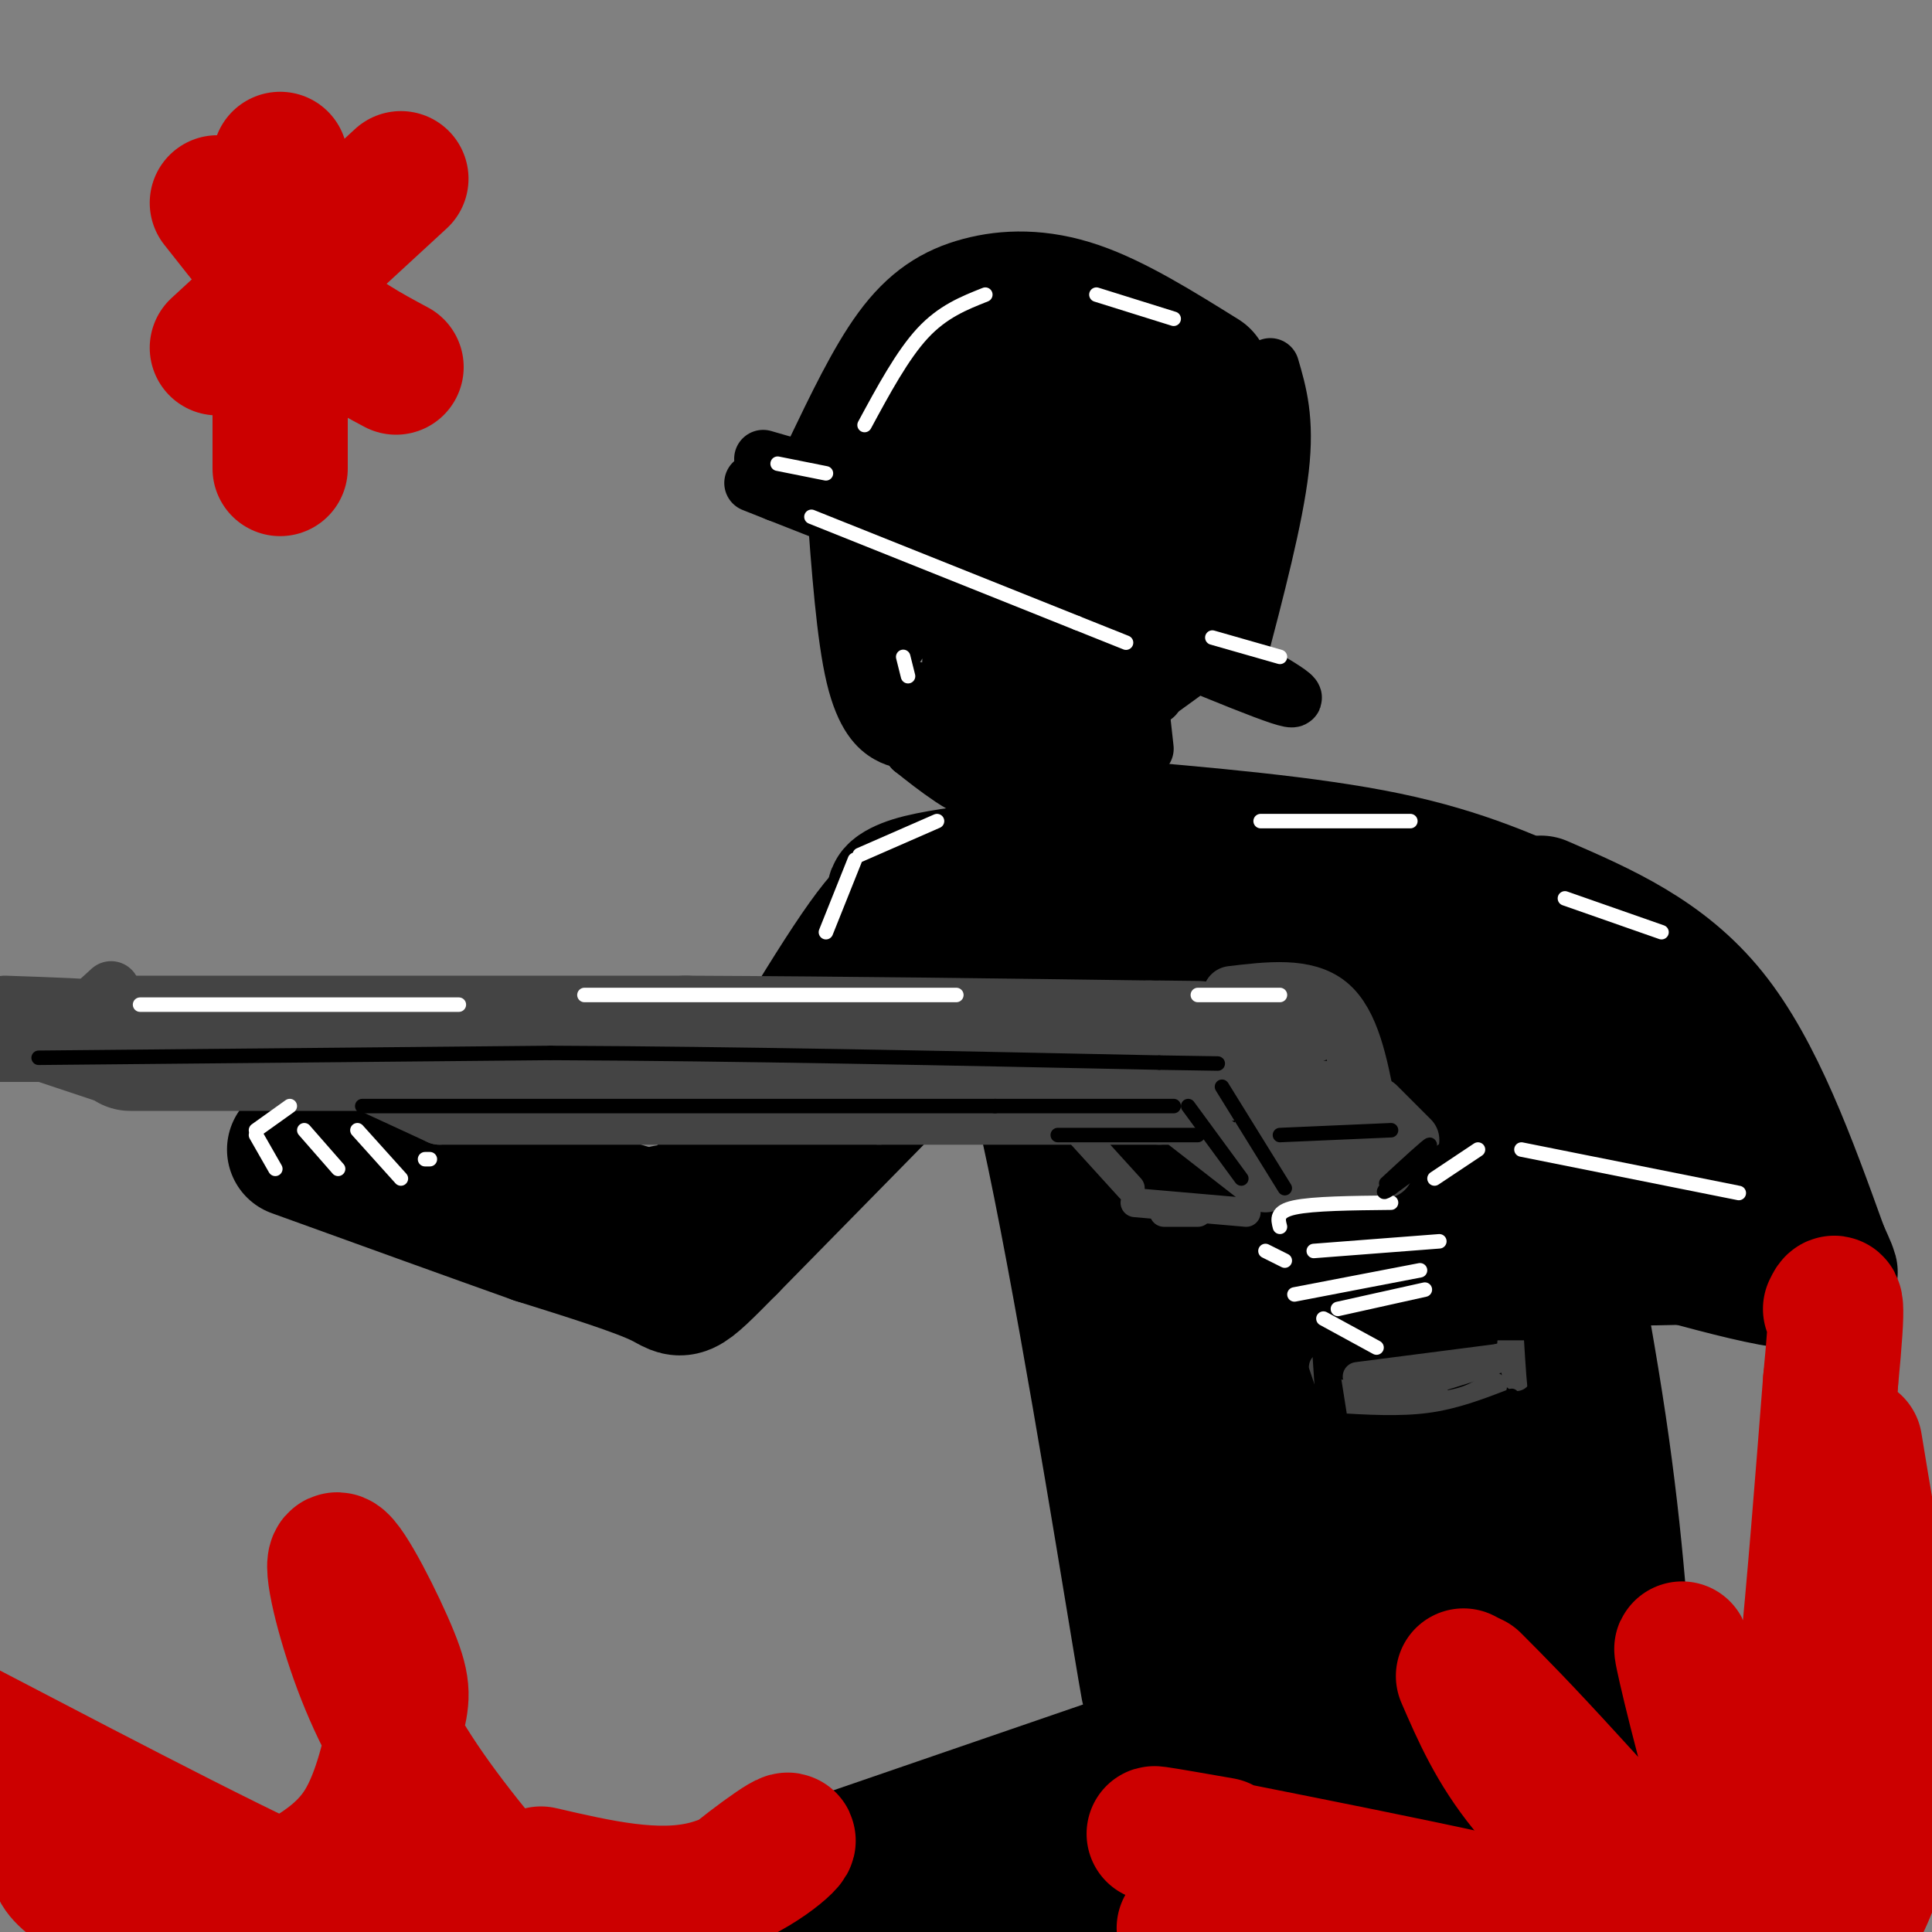 <svg viewBox='0 0 400 400' version='1.1' xmlns='http://www.w3.org/2000/svg' xmlns:xlink='http://www.w3.org/1999/xlink'><rect x="0" y="0" width="400" height="400" fill="#808080" stroke="none"/><g fill='none' stroke='rgb(0,0,0)' stroke-width='28' stroke-linecap='round' stroke-linejoin='round'><path d='M185,115c2.417,-10.500 4.833,-21.000 12,-23c7.167,-2.000 19.083,4.500 31,11'/><path d='M228,103c4.833,5.500 1.417,13.750 -2,22'/><path d='M185,110c-1.333,-3.345 -2.667,-6.690 2,-13c4.667,-6.310 15.333,-15.583 26,-19c10.667,-3.417 21.333,-0.976 27,3c5.667,3.976 6.333,9.488 7,15'/><path d='M247,96c1.667,7.044 2.333,17.156 1,23c-1.333,5.844 -4.667,7.422 -8,9'/><path d='M176,97c4.351,-9.065 8.702,-18.131 13,-24c4.298,-5.869 8.542,-8.542 14,-10c5.458,-1.458 12.131,-1.702 20,1c7.869,2.702 16.935,8.351 26,14'/></g>
<g fill='none' stroke='rgb(0,0,0)' stroke-width='12' stroke-linecap='round' stroke-linejoin='round'><path d='M254,78c3.750,4.750 7.500,9.500 8,18c0.500,8.500 -2.250,20.750 -5,33'/><path d='M257,129c-1.000,6.167 -1.000,5.083 -1,4'/><path d='M263,76c1.583,5.417 3.167,10.833 2,21c-1.167,10.167 -5.083,25.083 -9,40'/><path d='M158,95c16.167,4.667 32.333,9.333 48,16c15.667,6.667 30.833,15.333 46,24'/><path d='M252,135c12.311,6.667 20.089,11.333 13,9c-7.089,-2.333 -29.044,-11.667 -51,-21'/><path d='M214,123c-17.333,-7.000 -35.167,-14.000 -53,-21'/><path d='M161,102c-8.833,-3.500 -4.417,-1.750 0,0'/><path d='M179,106c1.556,13.044 3.111,26.089 4,32c0.889,5.911 1.111,4.689 6,5c4.889,0.311 14.444,2.156 24,4'/><path d='M213,147c4.844,1.156 4.956,2.044 8,0c3.044,-2.044 9.022,-7.022 15,-12'/><path d='M240,135c-3.569,4.161 -7.139,8.322 -9,11c-1.861,2.678 -2.014,3.872 -10,4c-7.986,0.128 -23.804,-0.812 -32,-2c-8.196,-1.188 -8.770,-2.625 -9,-8c-0.230,-5.375 -0.115,-14.687 0,-24'/><path d='M180,111c-1.857,16.036 -3.714,32.071 0,30c3.714,-2.071 13.000,-22.250 16,-21c3.000,1.250 -0.286,23.929 1,28c1.286,4.071 7.143,-10.464 13,-25'/><path d='M210,123c1.670,1.536 -0.656,17.876 0,20c0.656,2.124 4.292,-9.967 6,-12c1.708,-2.033 1.488,5.990 2,9c0.512,3.010 1.756,1.005 3,-1'/><path d='M173,104c1.022,13.889 2.044,27.778 4,36c1.956,8.222 4.844,10.778 7,12c2.156,1.222 3.578,1.111 5,1'/><path d='M189,153c1.798,1.333 3.792,4.167 8,6c4.208,1.833 10.631,2.667 18,0c7.369,-2.667 15.685,-8.833 24,-15'/><path d='M248,137c-13.711,10.000 -27.422,20.000 -36,24c-8.578,4.000 -12.022,2.000 -15,0c-2.978,-2.000 -5.489,-4.000 -8,-6'/><path d='M189,155c-1.500,-1.667 -1.250,-2.833 -1,-4'/><path d='M268,245c-8.867,-4.622 -17.733,-9.244 -24,-11c-6.267,-1.756 -9.933,-0.644 -11,1c-1.067,1.644 0.467,3.822 2,6'/><path d='M235,241c3.333,1.833 10.667,3.417 18,5'/><path d='M254,246c-3.250,3.083 -6.500,6.167 -6,9c0.500,2.833 4.750,5.417 9,8'/><path d='M231,155c0.000,0.000 7.000,13.000 7,13'/><path d='M236,146c0.000,0.000 1.000,9.000 1,9'/><path d='M214,160c0.000,0.000 3.000,10.000 3,10'/><path d='M217,170c0.000,0.000 18.000,0.000 18,0'/><path d='M224,156c5.917,6.250 11.833,12.500 14,14c2.167,1.500 0.583,-1.750 -1,-5'/></g>
<g fill='none' stroke='rgb(0,0,0)' stroke-width='28' stroke-linecap='round' stroke-linejoin='round'><path d='M228,171c21.500,1.833 43.000,3.667 59,7c16.000,3.333 26.500,8.167 37,13'/><path d='M309,186c0.000,0.000 33.000,24.000 33,24'/><path d='M342,210c5.065,4.446 10.131,8.893 15,16c4.869,7.107 9.542,16.875 12,22c2.458,5.125 2.702,5.607 2,6c-0.702,0.393 -2.351,0.696 -4,1'/><path d='M367,255c-14.167,0.167 -47.583,0.083 -81,0'/><path d='M274,248c-8.644,2.111 -17.289,4.222 -16,7c1.289,2.778 12.511,6.222 18,7c5.489,0.778 5.244,-1.111 5,-3'/><path d='M268,249c0.000,0.000 73.000,-3.000 73,-3'/><path d='M264,262c0.000,0.000 98.000,-2.000 98,-2'/><path d='M346,239c-1.600,-2.711 -3.200,-5.422 -5,-8c-1.800,-2.578 -3.800,-5.022 -18,-12c-14.200,-6.978 -40.600,-18.489 -67,-30'/><path d='M238,181c0.000,0.000 40.000,3.000 40,3'/><path d='M71,233c0.000,0.000 63.000,19.000 63,19'/><path d='M138,251c-1.167,3.167 -2.333,6.333 9,-5c11.333,-11.333 35.167,-37.167 59,-63'/><path d='M215,180c14.583,-1.000 29.167,-2.000 29,-2c-0.167,0.000 -15.083,1.000 -30,2'/><path d='M214,180c-8.311,2.089 -14.089,6.311 -15,7c-0.911,0.689 3.044,-2.156 7,-5'/><path d='M207,180c-6.982,0.869 -13.964,1.738 -18,3c-4.036,1.262 -5.125,2.917 -2,2c3.125,-0.917 10.464,-4.405 11,-3c0.536,1.405 -5.732,7.702 -12,14'/><path d='M190,188c-1.750,-1.750 -3.500,-3.500 -11,7c-7.500,10.500 -20.750,33.250 -34,56'/><path d='M202,195c4.222,4.200 8.444,8.400 15,38c6.556,29.600 15.444,84.600 19,106c3.556,21.400 1.778,9.200 0,-3'/><path d='M236,336c0.000,-0.500 0.000,-0.250 0,0'/><path d='M232,191c7.417,25.167 14.833,50.333 19,73c4.167,22.667 5.083,42.833 6,63'/><path d='M248,185c15.911,31.889 31.822,63.778 39,92c7.178,28.222 5.622,52.778 5,62c-0.622,9.222 -0.311,3.111 0,-3'/><path d='M270,207c0.000,0.000 34.000,119.000 34,119'/><path d='M291,202c8.250,21.167 16.500,42.333 21,66c4.500,23.667 5.250,49.833 6,76'/><path d='M315,210c6.167,30.167 12.333,60.333 16,85c3.667,24.667 4.833,43.833 6,63'/><path d='M270,242c0.000,0.000 2.000,106.000 2,106'/><path d='M248,322c0.000,0.000 -2.000,24.000 -2,24'/><path d='M267,353c0.000,0.000 -128.000,44.000 -128,44'/><path d='M154,389c-5.167,2.667 -10.333,5.333 -13,8c-2.667,2.667 -2.833,5.333 -3,8'/><path d='M269,357c0.000,0.000 -68.000,50.000 -68,50'/><path d='M200,404c22.733,-11.956 45.467,-23.911 56,-30c10.533,-6.089 8.867,-6.311 -8,0c-16.867,6.311 -48.933,19.156 -81,32'/><path d='M169,404c0.000,0.000 49.000,-17.000 49,-17'/><path d='M285,358c0.000,0.000 -13.000,51.000 -13,51'/><path d='M308,340c0.000,0.000 -19.000,68.000 -19,68'/><path d='M322,361c0.000,0.000 -10.000,46.000 -10,46'/><path d='M312,404c0.000,0.000 0.100,0.100 0.1,0.1'/><path d='M332,362c0.000,0.000 -7.000,42.000 -7,42'/><path d='M206,202c0.000,0.000 -55.000,56.000 -55,56'/><path d='M151,258c-10.511,10.667 -9.289,9.333 -14,7c-4.711,-2.333 -15.356,-5.667 -26,-9'/><path d='M111,256c-12.667,-4.500 -31.333,-11.250 -50,-18'/><path d='M319,187c12.667,5.500 25.333,11.000 35,23c9.667,12.000 16.333,30.500 23,49'/><path d='M377,259c3.584,7.871 1.043,3.048 1,3c-0.043,-0.048 2.411,4.679 -9,3c-11.411,-1.679 -36.689,-9.766 -54,-14c-17.311,-4.234 -26.656,-4.617 -36,-5'/><path d='M279,246c-7.000,-1.333 -6.500,-2.167 -6,-3'/></g>
<g fill='none' stroke='rgb(68,68,68)' stroke-width='28' stroke-linecap='round' stroke-linejoin='round'><path d='M27,216c0.000,0.000 115.000,0.000 115,0'/><path d='M142,216c35.167,0.167 65.583,0.583 96,1'/><path d='M238,217c16.333,0.167 9.167,0.083 2,0'/></g>
<g fill='none' stroke='rgb(68,68,68)' stroke-width='12' stroke-linecap='round' stroke-linejoin='round'><path d='M255,206c7.667,-0.917 15.333,-1.833 20,2c4.667,3.833 6.333,12.417 8,21'/><path d='M248,224c0.000,0.000 32.000,2.000 32,2'/><path d='M248,226c0.000,0.000 23.000,0.000 23,0'/><path d='M254,212c0.000,0.000 18.000,2.000 18,2'/><path d='M257,215c0.000,0.000 10.000,5.000 10,5'/><path d='M23,205c0.000,0.000 -11.000,10.000 -11,10'/><path d='M19,217c0.000,0.000 -25.000,0.000 -25,0'/><path d='M10,218c13.417,0.000 26.833,0.000 24,0c-2.833,0.000 -21.917,0.000 -41,0'/><path d='M3,217c0.000,0.000 21.000,-1.000 21,-1'/><path d='M10,211c14.167,0.167 28.333,0.333 24,0c-4.333,-0.333 -27.167,-1.167 -50,-2'/><path d='M1,208c9.667,0.333 19.333,0.667 18,1c-1.333,0.333 -13.667,0.667 -26,1'/><path d='M6,209c0.000,0.000 28.000,1.000 28,1'/><path d='M6,217c0.000,0.000 15.000,5.000 15,5'/><path d='M78,225c0.000,0.000 13.000,6.000 13,6'/><path d='M91,231c0.000,0.000 91.000,0.000 91,0'/><path d='M182,231c24.833,0.000 41.417,0.000 58,0'/><path d='M240,231c10.167,0.000 6.583,0.000 3,0'/><path d='M244,231c0.000,0.000 18.000,14.000 18,14'/><path d='M261,235c0.000,0.000 9.000,9.000 9,9'/><path d='M275,229c0.000,0.000 7.000,10.000 7,10'/><path d='M269,243c10.200,-0.422 20.400,-0.844 17,-1c-3.400,-0.156 -20.400,-0.044 -24,0c-3.600,0.044 6.200,0.022 16,0'/><path d='M278,242c2.667,0.000 1.333,0.000 0,0'/><path d='M264,235c0.000,0.000 19.000,2.000 19,2'/><path d='M285,229c0.000,0.000 7.000,7.000 7,7'/></g>
<g fill='none' stroke='rgb(68,68,68)' stroke-width='6' stroke-linecap='round' stroke-linejoin='round'><path d='M224,235c0.000,0.000 10.000,11.000 10,11'/><path d='M235,249c0.000,0.000 23.000,2.000 23,2'/><path d='M248,251c0.000,0.000 -7.000,0.000 -7,0'/><path d='M281,285c0.000,0.000 31.000,-4.000 31,-4'/><path d='M314,280c-10.167,3.333 -20.333,6.667 -27,8c-6.667,1.333 -9.833,0.667 -13,0'/><path d='M274,287c0.644,1.600 1.289,3.200 6,4c4.711,0.800 13.489,0.800 19,0c5.511,-0.800 7.756,-2.400 10,-4'/><path d='M313,278c0.000,0.000 1.000,7.000 1,7'/><path d='M297,289c0.000,0.000 -13.000,1.000 -13,1'/><path d='M274,283c-0.333,2.333 -0.667,4.667 0,6c0.667,1.333 2.333,1.667 4,2'/></g>
<g fill='none' stroke='rgb(255,255,255)' stroke-width='3' stroke-linecap='round' stroke-linejoin='round'><path d='M187,136c0.000,0.000 1.000,4.000 1,4'/><path d='M168,107c0.000,0.000 55.000,22.000 55,22'/><path d='M223,129c10.833,4.333 10.417,4.167 10,4'/><path d='M179,88c3.917,-7.250 7.833,-14.500 12,-19c4.167,-4.500 8.583,-6.250 13,-8'/><path d='M227,61c0.000,0.000 16.000,5.000 16,5'/><path d='M161,96c0.000,0.000 10.000,2.000 10,2'/><path d='M251,132c0.000,0.000 14.000,4.000 14,4'/><path d='M261,170c0.000,0.000 31.000,0.000 31,0'/><path d='M194,170c0.000,0.000 -16.000,7.000 -16,7'/><path d='M177,178c0.000,0.000 -6.000,15.000 -6,15'/><path d='M29,208c0.000,0.000 66.000,0.000 66,0'/><path d='M121,206c0.000,0.000 77.000,0.000 77,0'/><path d='M248,206c0.000,0.000 17.000,0.000 17,0'/><path d='M265,254c-0.417,-1.583 -0.833,-3.167 3,-4c3.833,-0.833 11.917,-0.917 20,-1'/><path d='M297,244c0.000,0.000 9.000,-6.000 9,-6'/><path d='M262,259c0.000,0.000 4.000,2.000 4,2'/><path d='M272,259c0.000,0.000 26.000,-2.000 26,-2'/><path d='M268,268c0.000,0.000 26.000,-5.000 26,-5'/><path d='M277,271c0.000,0.000 18.000,-4.000 18,-4'/><path d='M274,273c0.000,0.000 11.000,6.000 11,6'/><path d='M315,238c0.000,0.000 45.000,9.000 45,9'/><path d='M324,186c0.000,0.000 20.000,7.000 20,7'/><path d='M57,242c0.000,0.000 -4.000,-7.000 -4,-7'/><path d='M53,234c0.000,0.000 7.000,-5.000 7,-5'/><path d='M63,234c0.000,0.000 7.000,8.000 7,8'/><path d='M74,234c0.000,0.000 9.000,10.000 9,10'/><path d='M88,240c0.000,0.000 1.000,0.000 1,0'/></g>
<g fill='none' stroke='rgb(0,0,0)' stroke-width='3' stroke-linecap='round' stroke-linejoin='round'><path d='M8,219c0.000,0.000 106.000,-1.000 106,-1'/><path d='M114,218c38.667,0.167 82.333,1.083 126,2'/><path d='M240,220c21.000,0.333 10.500,0.167 0,0'/><path d='M75,229c0.000,0.000 131.000,0.000 131,0'/><path d='M206,229c28.000,0.000 32.500,0.000 37,0'/><path d='M253,225c0.000,0.000 13.000,21.000 13,21'/><path d='M246,229c0.000,0.000 11.000,15.000 11,15'/><path d='M219,235c0.000,0.000 29.000,0.000 29,0'/><path d='M265,235c0.000,0.000 23.000,-1.000 23,-1'/><path d='M273,277c0.000,0.000 1.000,15.000 1,15'/><path d='M274,292c3.083,2.083 6.167,4.167 11,5c4.833,0.833 11.417,0.417 18,0'/><path d='M269,282c2.500,7.417 5.000,14.833 6,15c1.000,0.167 0.500,-6.917 0,-14'/><path d='M275,278c0.000,0.000 3.000,19.000 3,19'/><path d='M276,294c6.917,0.417 13.833,0.833 20,0c6.167,-0.833 11.583,-2.917 17,-5'/><path d='M278,301c0.000,0.000 42.000,-12.000 42,-12'/><path d='M317,277c0.333,5.417 0.667,10.833 1,12c0.333,1.167 0.667,-1.917 1,-5'/><path d='M305,276c0.000,0.000 15.000,0.000 15,0'/><path d='M287,245c4.333,-4.000 8.667,-8.000 9,-8c0.333,0.000 -3.333,4.000 -7,8'/><path d='M289,245c1.622,-0.667 9.178,-6.333 10,-7c0.822,-0.667 -5.089,3.667 -11,8'/><path d='M288,246c-2.000,1.333 -1.500,0.667 -1,0'/></g>
<g fill='none' stroke='rgb(204,0,0)' stroke-width='28' stroke-linecap='round' stroke-linejoin='round'><path d='M59,391c6.032,-3.348 12.063,-6.696 16,-13c3.937,-6.304 5.779,-15.563 7,-21c1.221,-5.437 1.822,-7.051 -1,-14c-2.822,-6.949 -9.066,-19.234 -11,-20c-1.934,-0.766 0.441,9.986 4,20c3.559,10.014 8.303,19.290 16,30c7.697,10.710 18.349,22.855 29,35'/><path d='M119,402c-3.583,-3.833 -7.167,-7.667 -5,-7c2.167,0.667 10.083,5.833 18,11'/><path d='M126,401c-17.159,-10.107 -34.319,-20.214 -40,-21c-5.681,-0.786 0.116,7.748 -2,10c-2.116,2.252 -12.147,-1.778 -13,0c-0.853,1.778 7.470,9.365 -4,5c-11.470,-4.365 -42.735,-20.683 -74,-37'/><path d='M-1,364c24.167,16.000 48.333,32.000 53,36c4.667,4.000 -10.167,-4.000 -25,-12'/><path d='M12,384c-0.267,1.378 -0.533,2.756 2,5c2.533,2.244 7.867,5.356 19,8c11.133,2.644 28.067,4.822 45,7'/><path d='M112,388c11.929,2.762 23.857,5.524 34,3c10.143,-2.524 18.500,-10.333 17,-10c-1.500,0.333 -12.857,8.810 -18,14c-5.143,5.190 -4.071,7.095 -3,9'/><path d='M342,395c-9.750,-8.500 -19.500,-17.000 -26,-25c-6.500,-8.000 -9.750,-15.500 -13,-23'/><path d='M305,348c4.858,4.870 9.716,9.740 20,21c10.284,11.260 25.993,28.909 30,22c4.007,-6.909 -3.689,-38.378 -6,-47c-2.311,-8.622 0.762,5.602 5,21c4.238,15.398 9.639,31.971 14,19c4.361,-12.971 7.680,-55.485 11,-98'/><path d='M379,286c1.833,-18.833 0.917,-16.917 0,-15'/><path d='M384,299c3.833,23.333 7.667,46.667 12,52c4.333,5.333 9.167,-7.333 14,-20'/><path d='M403,357c-6.750,14.500 -13.500,29.000 -13,27c0.500,-2.000 8.250,-20.500 16,-39'/><path d='M399,357c-6.244,18.185 -12.488,36.370 -14,38c-1.512,1.630 1.708,-13.295 -1,-14c-2.708,-0.705 -11.344,12.810 -14,19c-2.656,6.190 0.670,5.054 -10,3c-10.670,-2.054 -35.335,-5.027 -60,-8'/><path d='M253,382c-11.624,-2.030 -23.247,-4.061 -3,0c20.247,4.061 72.365,14.212 73,16c0.635,1.788 -50.214,-4.788 -62,-6c-11.786,-1.212 15.490,2.939 20,5c4.510,2.061 -13.745,2.030 -32,2'/><path d='M249,399c-5.667,0.333 -3.833,0.167 -2,0'/><path d='M45,42c6.417,8.167 12.833,16.333 19,22c6.167,5.667 12.083,8.833 18,12'/><path d='M83,37c0.000,0.000 -38.000,35.000 -38,35'/><path d='M58,33c0.000,0.000 0.000,64.000 0,64'/></g>
</svg>